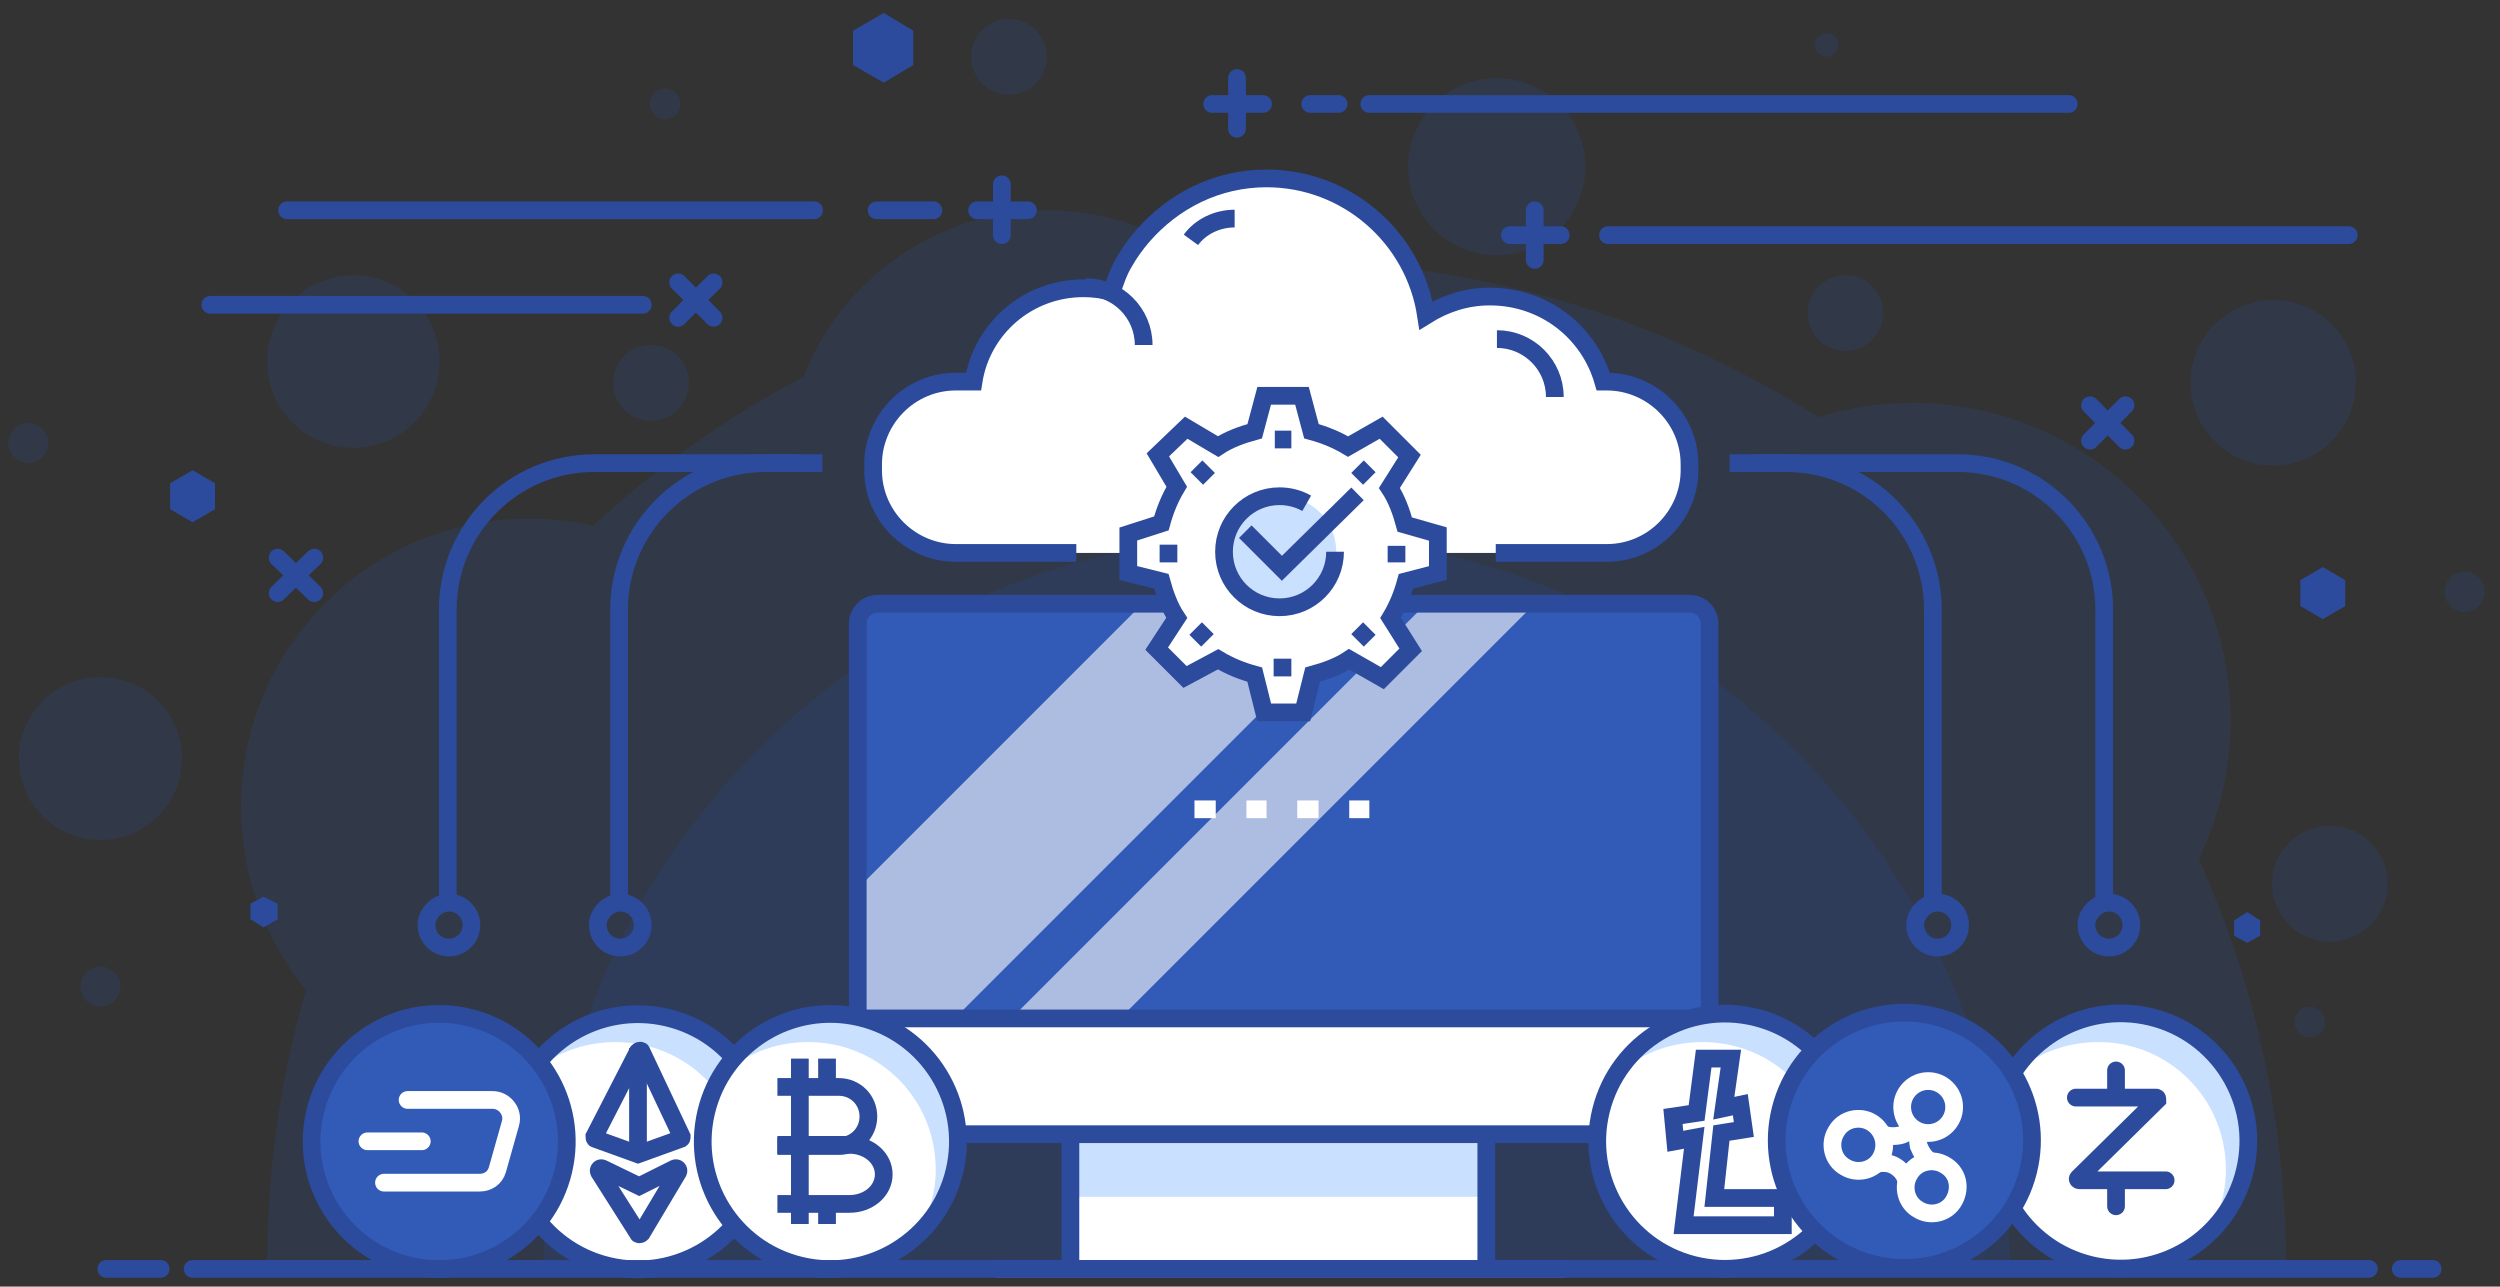 <?xml version="1.0" encoding="UTF-8"?> <!-- Generator: Adobe Illustrator 22.0.0, SVG Export Plug-In . SVG Version: 6.00 Build 0) --> <svg xmlns="http://www.w3.org/2000/svg" xmlns:xlink="http://www.w3.org/1999/xlink" id="Слой_1" x="0px" y="0px" viewBox="0 0 211.6 108.9" style="enable-background:new 0 0 211.6 108.9;" xml:space="preserve"><rect x="0" y="0" width="211.6" height="108.9" fill="#333333" stroke="none"/> <style type="text/css"> .st0{opacity:0.2;fill:#2C4B9C;} .st1{fill:#CAE0FF;} .st2{fill:#FFFFFF;} .st3{fill:none;stroke:#2C4B9C;stroke-width:1.5;stroke-miterlimit:10;} .st4{fill:none;stroke:#2C4B9C;stroke-width:1.5;stroke-linecap:round;stroke-miterlimit:10;} .st5{fill:#2C4B9C;} .st6{fill:#325BB7;} .st7{opacity:0.3;fill:#325BB7;} .st8{opacity:0.3;fill:#2C4B9C;} .st9{fill:#6499F9;} .st10{opacity:0.6;} .st11{fill:none;stroke:#9130FF;stroke-width:1.5;stroke-miterlimit:10;} .st12{fill:none;stroke:#FFFFFF;stroke-width:1.5;stroke-miterlimit:10;} .st13{fill:none;stroke:#FFFFFF;stroke-width:1.5;stroke-linecap:round;stroke-miterlimit:10;} </style> <path id="XMLID_717_" class="st0" d="M195.8,233.2c0-12.4-2.6-24.1-7.4-34.7c1.7-3.5,2.7-7.5,2.7-11.7c0-14.9-12.1-26.9-26.9-26.9 c-2.8,0-5.5,0.4-8,1.2c-13.2-8.4-29-13.3-45.8-13.3c-2.1,0-4.2,0.1-6.2,0.2c-3.7-2.8-8.3-4.4-13.2-4.4c-9.4,0-17.4,5.9-20.6,14.1 c-6.5,3.4-12.5,7.7-17.8,12.6c-1.7-0.4-3.5-0.6-5.4-0.6c-13.5,0-24.4,10.9-24.4,24.4c0,5.9,2.1,11.3,5.5,15.5 c-2.2,7.5-3.3,15.4-3.3,23.6H195.8z"></path> <path id="XMLID_716_" class="st0" d="M172.4,233.2c0-34.3-27.8-62.1-62.1-62.1c-34.3,0-62.1,27.8-62.1,62.1H172.4z"></path> <path id="XMLID_715_" class="st0" d="M204.4,200.6c0,2.7-2.2,4.9-4.9,4.9s-4.9-2.2-4.9-4.9s2.2-4.9,4.9-4.9S204.4,197.9,204.4,200.6 z"></path> <ellipse id="XMLID_714_" transform="matrix(0.231 -0.973 0.973 0.231 -36.858 233.227)" class="st0" cx="129" cy="139.9" rx="7.5" ry="7.5"></ellipse> <path id="XMLID_711_" class="st0" d="M60.6,158.2c0,1.8-1.4,3.2-3.2,3.2s-3.2-1.4-3.2-3.2c0-1.8,1.4-3.2,3.2-3.2 S60.6,156.5,60.6,158.2z"></path> <circle id="XMLID_710_" class="st0" cx="158.5" cy="152.3" r="3.2"></circle> <path id="XMLID_709_" class="st0" d="M90.9,130.6c0,1.8-1.4,3.2-3.2,3.2c-1.8,0-3.2-1.4-3.2-3.2c0-1.8,1.4-3.2,3.2-3.2 C89.5,127.4,90.9,128.9,90.9,130.6z"></path> <path id="XMLID_708_" class="st0" d="M199.1,212.4c0,0.7-0.6,1.3-1.3,1.3c-0.7,0-1.3-0.6-1.3-1.3c0-0.7,0.6-1.3,1.3-1.3 C198.5,211,199.1,211.6,199.1,212.4z"></path> <path id="XMLID_707_" class="st0" d="M158,129.6c0,0.5-0.4,1-1,1c-0.5,0-1-0.4-1-1c0-0.5,0.4-1,1-1C157.5,128.7,158,129.1,158,129.6 z"></path> <path id="XMLID_706_" class="st0" d="M59.9,134.6c0,0.7-0.6,1.3-1.3,1.3c-0.7,0-1.3-0.6-1.3-1.3c0-0.7,0.6-1.3,1.3-1.3 C59.4,133.3,59.9,133.9,59.9,134.6z"></path> <path id="XMLID_705_" class="st0" d="M6.4,163.3c0,0.9-0.8,1.7-1.7,1.7c-0.9,0-1.7-0.8-1.7-1.7c0-0.9,0.8-1.7,1.7-1.7 C5.6,161.6,6.4,162.4,6.4,163.3z"></path> <circle id="XMLID_704_" class="st0" cx="210.9" cy="175.9" r="1.7"></circle> <circle id="XMLID_703_" class="st0" cx="32.2" cy="156.4" r="7.3"></circle> <path id="XMLID_702_" class="st0" d="M12.5,209.4c0,0.9-0.8,1.7-1.7,1.7c-0.9,0-1.7-0.8-1.7-1.7c0-0.9,0.8-1.7,1.7-1.7 C11.8,207.6,12.5,208.4,12.5,209.4z"></path> <path id="XMLID_701_" class="st0" d="M201.7,158.2c0,3.9-3.2,7-7,7s-7-3.2-7-7c0-3.9,3.2-7,7-7S201.7,154.3,201.7,158.2z"></path> <path id="XMLID_700_" class="st0" d="M17.8,190c0,3.8-3.1,6.9-6.9,6.9s-6.9-3.1-6.9-6.9s3.1-6.9,6.9-6.9S17.8,186.2,17.8,190z"></path> <path id="XMLID_263_" class="st1" d="M125,175.8h0.3c1.1-3.9,4.7-6.8,9-6.8c1.9,0,3.6,0.6,5.1,1.5c0.9-6.2,6.3-10.9,12.7-10.9 c5.8,0,10.7,3.8,12.3,9c0.7-0.2,1.5-0.3,2.3-0.3c4.4,0,8,3.2,8.7,7.4h1.4c3.6,0,6.6,3,6.6,6.6v0.5c0,3.6-3,6.6-6.6,6.6H125 c-3.6,0-6.6-3-6.6-6.6v-0.5C118.4,178.8,121.4,175.8,125,175.8z"></path> <path id="XMLID_262_" class="st2" d="M129.4,178.1h0.2c0.9-3.3,4-5.6,7.5-5.6c1.6,0,3,0.5,4.2,1.2c0.8-5.1,5.2-9.1,10.6-9.1 c4.8,0,8.9,3.2,10.2,7.5c0.6-0.2,1.2-0.3,1.9-0.3c3.7,0,6.7,2.7,7.3,6.2h1.2c3,0,5.5,2.5,5.5,5.5v0.4c0,3-2.5,5.5-5.5,5.5h-43.1 c-3,0-5.5-2.5-5.5-5.5v-0.4C123.9,180.6,126.4,178.1,129.4,178.1z"></path> <path id="XMLID_261_" class="st3" d="M143,169.5c1.9-2.9,5.2-4.9,9-4.9c2,0,3.9,0.5,5.5,1.5"></path> <path id="XMLID_260_" class="st3" d="M125,175.8h0.3c1.1-3.9,4.7-6.8,9-6.8c1.9,0,3.6,0.6,5.1,1.5c0.9-6.2,6.3-10.9,12.7-10.9 c5.8,0,10.7,3.8,12.3,9c0.7-0.2,1.5-0.3,2.3-0.3c4.4,0,8,3.2,8.7,7.4h1.4c3.6,0,6.6,3,6.6,6.6v0.5c0,3.6-3,6.6-6.6,6.6H125 c-3.6,0-6.6-3-6.6-6.6v-0.5C118.4,178.8,121.4,175.8,125,175.8z"></path> <path id="XMLID_259_" class="st3" d="M166.4,168.3c-2.5,0-4.6,2-4.6,4.6"></path> <path id="XMLID_463_" class="st1" d="M67.2,177.6h0.2c0.7-2.4,2.9-4.2,5.6-4.2c1.2,0,2.2,0.3,3.1,0.9c0.6-3.8,3.9-6.8,7.9-6.8 c3.6,0,6.6,2.4,7.6,5.6c0.5-0.1,0.9-0.2,1.4-0.2c2.7,0,5,2,5.4,4.6h0.9c2.3,0,4.1,1.8,4.1,4.1v0.3c0,2.3-1.8,4.1-4.1,4.1H67.2 c-2.3,0-4.1-1.8-4.1-4.1v-0.3C63.1,179.5,65,177.6,67.2,177.6z"></path> <path id="XMLID_446_" class="st2" d="M70,179h0.1c0.6-2,2.5-3.5,4.7-3.5c1,0,1.9,0.3,2.6,0.8c0.5-3.2,3.2-5.6,6.6-5.6 c3,0,5.5,2,6.4,4.7c0.4-0.1,0.8-0.2,1.2-0.2c2.3,0,4.2,1.7,4.5,3.9h0.7c1.9,0,3.4,1.5,3.4,3.4v0.3c0,1.9-1.5,3.4-3.4,3.4H70 c-1.9,0-3.4-1.5-3.4-3.4v-0.3C66.6,180.6,68.1,179,70,179z"></path> <path id="XMLID_445_" class="st3" d="M78.4,173.7c1.2-1.8,3.2-3,5.6-3c1.2,0,2.4,0.3,3.4,0.9"></path> <path id="XMLID_441_" class="st3" d="M88,186.1H67.2c-2.3,0-4.1-1.8-4.1-4.1v-0.3c0-2.3,1.8-4.1,4.1-4.1h0.2 c0.7-2.4,2.9-4.2,5.6-4.2c1.2,0,2.2,0.3,3.1,0.9c0.6-3.8,3.9-6.8,7.9-6.8c3.6,0,6.6,2.4,7.6,5.6c0.5-0.1,0.9-0.2,1.4-0.2 c2.7,0,5,2,5.4,4.6h0.9c2.3,0,4.1,1.8,4.1,4.1v0.3c0,2.3-1.8,4.1-4.1,4.1H94"></path> <path id="XMLID_443_" class="st3" d="M93,173c-1.6,0-2.8,1.3-2.8,2.8"></path> <line id="XMLID_689_" class="st4" x1="171.5" y1="147.9" x2="133.4" y2="147.9"></line> <line id="XMLID_688_" class="st4" x1="20.7" y1="167" x2="47.1" y2="167"></line> <line id="XMLID_687_" class="st4" x1="79.9" y1="154.7" x2="35.8" y2="154.7"></line> <line id="XMLID_686_" class="st4" x1="82.9" y1="154.7" x2="86.4" y2="154.7"></line> <line id="XMLID_685_" class="st4" x1="126.1" y1="147.9" x2="129.4" y2="147.9"></line> <line id="XMLID_684_" class="st4" x1="121.2" y1="147.9" x2="116.9" y2="147.9"></line> <line id="XMLID_683_" class="st4" x1="119" y1="150.1" x2="119" y2="145.8"></line> <line id="XMLID_677_" class="st4" x1="94.6" y1="154.7" x2="90.3" y2="154.7"></line> <line id="XMLID_676_" class="st4" x1="92.5" y1="156.8" x2="92.5" y2="152.5"></line> <line id="XMLID_674_" class="st4" x1="127.5" y1="160.5" x2="131.8" y2="160.5"></line> <line id="XMLID_673_" class="st4" x1="129.6" y1="162.6" x2="129.6" y2="158.3"></line> <line id="XMLID_671_" class="st4" x1="200.2" y1="183.7" x2="203.3" y2="180.7"></line> <line id="XMLID_670_" class="st4" x1="203.3" y1="183.7" x2="200.2" y2="180.7"></line> <line id="XMLID_29_" class="st4" x1="15" y1="150.6" x2="18.1" y2="147.5"></line> <line id="XMLID_28_" class="st4" x1="18.1" y1="150.6" x2="15" y2="147.5"></line> <line id="XMLID_668_" class="st4" x1="52.9" y1="168.5" x2="55.9" y2="165.5"></line> <line id="XMLID_667_" class="st4" x1="55.9" y1="168.5" x2="52.9" y2="165.5"></line> <polygon id="XMLID_665_" class="st5" points="23.5,185.5 22.3,186.2 21.1,185.5 21.1,184.1 22.3,183.5 23.5,184.1 "></polygon> <polygon id="XMLID_30_" class="st5" points="187,171.3 185.8,172 184.6,171.3 184.6,169.9 185.8,169.2 187,169.9 "></polygon> <polygon id="XMLID_662_" class="st5" points="86,139.5 83.3,141.1 80.7,139.5 80.7,136.5 83.3,135 86,136.5 "></polygon> <polygon id="XMLID_660_" class="st5" points="50.2,146.6 48.5,147.6 46.7,146.6 46.7,144.6 48.5,143.6 50.2,144.6 "></polygon> <polygon id="XMLID_7_" class="st5" points="192.3,144.6 190.6,145.6 188.8,144.6 188.8,142.6 190.6,141.6 192.3,142.6 "></polygon> <line id="XMLID_659_" class="st4" x1="192.3" y1="155.7" x2="157.1" y2="155.7"></line> <circle id="XMLID_879_" class="st3" cx="18.8" cy="200.9" r="1.8"></circle> <circle id="XMLID_22_" class="st3" cx="204.4" cy="201.1" r="1.8"></circle> <path id="XMLID_82_" class="st4" d="M145.6,194.9h-3.4c-1.9,0-3.4,1.5-3.4,3.4l0,0c0,1.9,1.5,3.4,3.4,3.4h6c1.9,0,3.4-1.5,3.4-3.4 l0,0"></path> <path id="XMLID_81_" class="st4" d="M152.4,201.7h3.4c1.9,0,3.4-1.5,3.4-3.4l0,0c0-1.9-1.5-3.4-3.4-3.4h-6c-1.9,0-3.4,1.5-3.4,3.4 l0,0"></path> <line id="XMLID_77_" class="st4" x1="142.8" y1="198.3" x2="144.9" y2="198.3"></line> <line id="XMLID_75_" class="st4" x1="153.7" y1="198.3" x2="155.8" y2="198.3"></line> <line id="XMLID_69_" class="st4" x1="148.2" y1="198.3" x2="150.3" y2="198.3"></line> <path id="XMLID_206_" class="st4" d="M108,168.6v3.4c0,1.9,1.5,3.4,3.4,3.4l0,0c1.9,0,3.4-1.5,3.4-3.4v-6c0-1.9-1.5-3.4-3.4-3.4l0,0 "></path> <path id="XMLID_205_" class="st4" d="M114.8,161.8v-3.4c0-1.9-1.5-3.4-3.4-3.4l0,0c-1.9,0-3.4,1.5-3.4,3.4v6c0,1.9,1.5,3.4,3.4,3.4 l0,0"></path> <line id="XMLID_204_" class="st4" x1="111.4" y1="171.4" x2="111.4" y2="169.3"></line> <line id="XMLID_203_" class="st4" x1="111.4" y1="160.5" x2="111.4" y2="158.3"></line> <line id="XMLID_200_" class="st4" x1="111.4" y1="166" x2="111.4" y2="163.8"></line> <path id="XMLID_163_" class="st4" d="M74.1,194.9h-3.4c-1.9,0-3.4,1.5-3.4,3.4l0,0c0,1.9,1.5,3.4,3.4,3.4h6c1.9,0,3.4-1.5,3.4-3.4 l0,0"></path> <path id="XMLID_147_" class="st4" d="M80.9,201.7h3.4c1.9,0,3.4-1.5,3.4-3.4l0,0c0-1.9-1.5-3.4-3.4-3.4h-6c-1.9,0-3.4,1.5-3.4,3.4 l0,0"></path> <line id="XMLID_146_" class="st4" x1="71.3" y1="198.3" x2="73.4" y2="198.3"></line> <line id="XMLID_140_" class="st4" x1="82.2" y1="198.3" x2="84.3" y2="198.3"></line> <line id="XMLID_136_" class="st4" x1="76.7" y1="198.3" x2="78.8" y2="198.3"></line> <rect id="XMLID_161_" x="162.4" y="186.3" class="st2" width="29.3" height="29.3"></rect> <polygon id="XMLID_160_" class="st6" points="189,186.3 189,213 162.4,213 162.4,215.5 191.6,215.5 191.6,186.3 "></polygon> <rect id="XMLID_156_" x="162.4" y="186.3" class="st4" width="29.3" height="29.3"></rect> <rect id="XMLID_196_" x="33.9" y="186.3" class="st2" width="29.3" height="29.3"></rect> <polygon id="XMLID_194_" class="st6" points="60.5,186.3 60.5,213 33.9,213 33.9,215.5 63.1,215.5 63.1,186.3 "></polygon> <rect id="XMLID_193_" x="33.9" y="186.3" class="st4" width="29.3" height="29.3"></rect> <rect id="XMLID_127_" x="90.4" y="178.3" class="st2" width="45.3" height="45.3"></rect> <polygon id="XMLID_126_" class="st7" points="131.7,178.3 131.7,219.5 90.4,219.5 90.4,223.5 135.7,223.5 135.7,178.3 "></polygon> <rect id="XMLID_120_" x="90.4" y="178.3" class="st4" width="45.3" height="45.3"></rect> <path id="XMLID_468_" class="st8" d="M63.9,199.2c-1-0.2-2-0.3-3-0.3c-7.5,0-13.8,5.1-15.4,12.3c-1.7-0.9-3.5-1.3-5.4-1.3 c-2.5,0-5,0.8-6.9,2.3v4.1h30.8V199.2z"></path> <path id="XMLID_469_" class="st8" d="M172.6,210.8c0,0-0.1,0-0.1,0v0c-0.4,0-0.8,0.1-1.1,0.1c-0.1,0-0.2,0-0.3,0 c-1.5-4.2-5.1-7.1-9.4-7.9v13.2h19.1C179.4,213,176.3,210.8,172.6,210.8z"></path> <path id="XMLID_285_" class="st1" d="M132.9,220.8h0.2c1-3.5,4.3-6.1,8.2-6.1c1.7,0,3.3,0.5,4.6,1.4c0.9-5.6,5.7-9.9,11.5-9.9 c5.2,0,9.7,3.4,11.1,8.2c0.7-0.2,1.4-0.3,2.1-0.3c4,0,7.3,2.9,7.9,6.8h1.3c3.3,0,6,2.7,6,6v0.4c0,3.3-2.7,6-6,6h-46.9 c-3.3,0-6-2.7-6-6v-0.4C126.9,223.5,129.6,220.8,132.9,220.8z"></path> <path id="XMLID_284_" class="st2" d="M136.9,222.9h0.2c0.9-3,3.6-5.1,6.8-5.1c1.4,0,2.7,0.4,3.8,1.1c0.7-4.7,4.7-8.2,9.6-8.2 c4.4,0,8.1,2.9,9.3,6.8c0.6-0.1,1.1-0.2,1.7-0.2c3.3,0,6.1,2.4,6.6,5.6h1.1c2.7,0,5,2.2,5,5v0.4c0,2.7-2.2,5-5,5h-39.1 c-2.7,0-5-2.2-5-5v-0.4C131.9,225.1,134.2,222.9,136.9,222.9z"></path> <path id="XMLID_283_" class="st3" d="M149.2,215.1c1.7-2.7,4.7-4.4,8.1-4.4c1.8,0,3.5,0.5,5,1.4"></path> <path id="XMLID_266_" class="st3" d="M132.9,220.8h0.2c1-3.5,4.3-6.1,8.2-6.1c1.7,0,3.3,0.5,4.6,1.4c0.9-5.6,5.7-9.9,11.5-9.9 c5.2,0,9.7,3.4,11.1,8.2c0.7-0.2,1.4-0.3,2.1-0.3c4,0,7.3,2.9,7.9,6.8h1.3c3.3,0,6,2.7,6,6v0.4c0,3.3-2.7,6-6,6h-46.9 c-3.3,0-6-2.7-6-6v-0.4C126.9,223.5,129.6,220.8,132.9,220.8z"></path> <path id="XMLID_265_" class="st3" d="M170.5,214c-2.3,0-4.2,1.9-4.2,4.2"></path> <line id="XMLID_464_" class="st4" x1="20.7" y1="201" x2="27.7" y2="201"></line> <line id="XMLID_444_" class="st4" x1="195.6" y1="201" x2="202.6" y2="201"></line> <line id="XMLID_1029_" class="st3" x1="96.3" y1="188.2" x2="99.1" y2="188.2"></line> <line id="XMLID_1028_" class="st3" x1="96.3" y1="192.4" x2="99.1" y2="192.4"></line> <line id="XMLID_1027_" class="st3" x1="96.3" y1="196.7" x2="99.1" y2="196.7"></line> <line id="XMLID_1026_" class="st3" x1="96.3" y1="200.9" x2="99.1" y2="200.9"></line> <line id="XMLID_1025_" class="st3" x1="96.3" y1="205.2" x2="99.1" y2="205.2"></line> <line id="XMLID_1024_" class="st3" x1="96.3" y1="209.4" x2="99.1" y2="209.4"></line> <line id="XMLID_1023_" class="st3" x1="129.4" y1="190.4" x2="125.8" y2="190.4"></line> <line id="XMLID_1022_" class="st3" x1="129.4" y1="194.2" x2="125.8" y2="194.2"></line> <line id="XMLID_1021_" class="st3" x1="129.4" y1="198" x2="125.8" y2="198"></line> <line id="XMLID_1020_" class="st3" x1="129.4" y1="201.8" x2="125.8" y2="201.8"></line> <line id="XMLID_1019_" class="st3" x1="129.4" y1="205.6" x2="125.8" y2="205.6"></line> <line id="XMLID_1018_" class="st3" x1="129.4" y1="209.4" x2="125.8" y2="209.4"></line> <line id="XMLID_1017_" class="st3" x1="102.8" y1="183.1" x2="102.8" y2="186.7"></line> <line id="XMLID_1016_" class="st3" x1="106.6" y1="183.1" x2="106.6" y2="186.7"></line> <line id="XMLID_1015_" class="st3" x1="110.4" y1="183.1" x2="110.4" y2="186.7"></line> <line id="XMLID_1014_" class="st3" x1="114.2" y1="183.1" x2="114.2" y2="186.7"></line> <line id="XMLID_1013_" class="st3" x1="118" y1="183.1" x2="118" y2="186.7"></line> <line id="XMLID_994_" class="st3" x1="121.8" y1="183.1" x2="121.8" y2="186.7"></line> <line id="XMLID_993_" class="st3" x1="102.8" y1="216.3" x2="102.8" y2="212.9"></line> <line id="XMLID_992_" class="st3" x1="106.6" y1="216.3" x2="106.6" y2="212.9"></line> <line id="XMLID_991_" class="st3" x1="110.4" y1="216.3" x2="110.4" y2="212.9"></line> <line id="XMLID_990_" class="st3" x1="114.2" y1="216.3" x2="114.2" y2="212.9"></line> <line id="XMLID_989_" class="st3" x1="118" y1="216.3" x2="118" y2="212.9"></line> <line id="XMLID_988_" class="st3" x1="121.8" y1="216.3" x2="121.8" y2="212.9"></line> <rect id="XMLID_987_" x="99.1" y="186.7" class="st9" width="26.7" height="26.2"></rect> <rect id="XMLID_986_" x="103.2" y="190.6" class="st2" width="18.7" height="18.3"></rect> <rect id="XMLID_982_" x="99.1" y="186.7" class="st3" width="26.7" height="26.2"></rect> <rect id="XMLID_981_" x="103.2" y="190.6" class="st3" width="18.7" height="18.3"></rect> <path id="XMLID_975_" class="st3" d="M108,195.2h5.1c1.3,0,2.4,1.1,2.4,2.4v0c0,1.3-1.1,2.4-2.4,2.4H108"></path> <path id="XMLID_974_" class="st3" d="M108,200h6c1.6,0,2.9,1.1,2.9,2.4l0,0c0,1.3-1.3,2.4-2.9,2.4h-6"></path> <line id="XMLID_973_" class="st3" x1="109.9" y1="192.8" x2="109.9" y2="206.6"></line> <line id="XMLID_972_" class="st3" x1="112.2" y1="192.8" x2="112.2" y2="195.2"></line> <line id="XMLID_957_" class="st3" x1="112.2" y1="204.8" x2="112.2" y2="206.6"></line> <path id="XMLID_467_" class="st8" d="M117.1,221.9h-0.7c-0.9-4-4.4-6.8-8.6-6.8c0,0-0.1,0-0.1,0v0c-0.4,0-0.8,0.1-1.1,0.1 c-0.1,0-0.2,0-0.3,0c-1.8-4.9-6.4-8.1-11.7-8.1c-1.5,0-3,0.3-4.4,0.8v15.6h31.4C120.3,222.5,118.8,221.9,117.1,221.9z"></path> <path id="XMLID_440_" class="st1" d="M74,223.2h0.2c0.8-2.9,3.5-5,6.6-5c1.4,0,2.6,0.4,3.7,1.1c0.7-4.5,4.6-8,9.3-8 c4.2,0,7.8,2.8,9,6.6c0.5-0.1,1.1-0.2,1.7-0.2c3.2,0,5.9,2.4,6.4,5.5h1.1c2.7,0,4.8,2.2,4.8,4.8v0.4c0,2.7-2.2,4.8-4.8,4.8H74 c-2.7,0-4.8-2.2-4.8-4.8V228C69.2,225.4,71.4,223.2,74,223.2z"></path> <path id="XMLID_439_" class="st2" d="M77.3,224.9h0.2c0.7-2.4,2.9-4.1,5.5-4.1c1.1,0,2.2,0.3,3.1,0.9c0.6-3.8,3.8-6.6,7.7-6.6 c3.5,0,6.5,2.3,7.5,5.5c0.4-0.1,0.9-0.2,1.4-0.2c2.7,0,4.9,2,5.3,4.5h0.9c2.2,0,4,1.8,4,4v0.3c0,2.2-1.8,4-4,4H77.3 c-2.2,0-4-1.8-4-4v-0.3C73.3,226.7,75.1,224.9,77.3,224.9z"></path> <path id="XMLID_438_" class="st3" d="M87.2,218.6c1.4-2.2,3.8-3.6,6.6-3.6c1.5,0,2.8,0.4,4,1.1"></path> <path id="XMLID_437_" class="st3" d="M74,223.2h0.2c0.8-2.9,3.5-5,6.6-5c1.4,0,2.6,0.4,3.7,1.1c0.7-4.5,4.6-8,9.3-8 c4.2,0,7.8,2.8,9,6.6c0.5-0.1,1.1-0.2,1.7-0.2c3.2,0,5.9,2.4,6.4,5.5h1.1c2.7,0,4.8,2.2,4.8,4.8v0.4c0,2.7-2.2,4.8-4.8,4.8H74 c-2.7,0-4.8-2.2-4.8-4.8V228C69.2,225.4,71.4,223.2,74,223.2z"></path> <path id="XMLID_436_" class="st3" d="M104.4,217.7c-1.9,0-3.4,1.5-3.4,3.4"></path> <path id="XMLID_466_" class="st8" d="M94.5,226.5v-0.5c0-4.1-3.3-7.4-7.4-7.4h-0.8c-0.2-1.1-0.7-2.1-1.2-3c-0.4,0.8-0.8,1.6-1,2.5 c-1-0.5-2.1-0.7-3.2-0.7c-3.2,0-6,2-7.1,5c-2.9,0.2-5.2,2.6-5.2,5.6v0.4c0,3.1,2.5,5.6,5.6,5.6h13.1C91.2,234,94.5,230.6,94.5,226.5 z"></path> <path id="XMLID_133_" class="st1" d="M31.9,219.4h0.3c1.1-3.9,4.8-6.8,9.1-6.8c1.9,0,3.6,0.6,5.1,1.5c1-6.2,6.3-11,12.8-11 c5.8,0,10.8,3.8,12.4,9.1c0.7-0.2,1.5-0.3,2.3-0.3c4.4,0,8.1,3.3,8.8,7.5h1.5c3.7,0,6.7,3,6.7,6.7v0.5c0,3.7-3,6.7-6.7,6.7H31.9 c-3.7,0-6.7-3-6.7-6.7v-0.5C25.2,222.4,28.2,219.4,31.9,219.4z"></path> <path id="XMLID_132_" class="st2" d="M36.4,221.7h0.2c1-3.3,4-5.7,7.6-5.7c1.6,0,3,0.5,4.3,1.3c0.8-5.2,5.3-9.2,10.7-9.2 c4.9,0,9,3.2,10.3,7.6c0.6-0.2,1.3-0.3,1.9-0.3c3.7,0,6.8,2.7,7.3,6.3h1.2c3.1,0,5.5,2.5,5.5,5.5v0.4c0,3.1-2.5,5.5-5.5,5.5H36.4 c-3.1,0-5.5-2.5-5.5-5.5v-0.4C30.8,224.2,33.3,221.7,36.4,221.7z"></path> <path id="XMLID_131_" class="st3" d="M50.1,213c1.9-3,5.3-4.9,9.1-4.9c2,0,3.9,0.5,5.5,1.5"></path> <path id="XMLID_130_" class="st3" d="M31.9,219.4h0.3c1.1-3.9,4.8-6.8,9.1-6.8c1.9,0,3.6,0.6,5.1,1.5c1-6.2,6.3-11,12.8-11 c5.8,0,10.8,3.8,12.4,9.1c0.7-0.2,1.5-0.3,2.3-0.3c4.4,0,8.1,3.3,8.8,7.5h1.5c3.7,0,6.7,3,6.7,6.7v0.5c0,3.7-3,6.7-6.7,6.7H31.9 c-3.7,0-6.7-3-6.7-6.7v-0.5C25.2,222.4,28.2,219.4,31.9,219.4z"></path> <path id="XMLID_129_" class="st3" d="M73.7,211.8c-2.6,0-4.6,2.1-4.6,4.6"></path> <line id="XMLID_272_" class="st4" x1="18.7" y1="233.2" x2="202" y2="233.2"></line> <line id="XMLID_271_" class="st4" x1="204.7" y1="233.2" x2="207.4" y2="233.2"></line> <line id="XMLID_270_" class="st4" x1="15.5" y1="233.2" x2="10.9" y2="233.2"></line> <g id="XMLID_849_"> <path id="XMLID_870_" class="st0" d="M193.5,107.4c0-12.4-2.6-24.1-7.4-34.7c1.7-3.5,2.7-7.5,2.7-11.7c0-14.9-12.1-26.9-26.9-26.9 c-2.8,0-5.5,0.4-8,1.2C140.6,26.9,124.9,22,108,22c-2.1,0-4.2,0.1-6.2,0.2c-3.7-2.8-8.3-4.4-13.2-4.4c-9.4,0-17.4,5.9-20.6,14.1 c-6.5,3.4-12.5,7.7-17.8,12.6c-1.7-0.4-3.5-0.6-5.4-0.6c-13.5,0-24.4,10.9-24.4,24.4c0,5.9,2.1,11.3,5.5,15.5 c-2.2,7.5-3.3,15.4-3.3,23.6H193.5z"></path> <path id="XMLID_869_" class="st0" d="M170.1,107.4c0-34.3-27.8-62.1-62.1-62.1S46,73.1,46,107.4H170.1z"></path> <path id="XMLID_868_" class="st0" d="M202.1,74.8c0,2.7-2.2,4.9-4.9,4.9s-4.9-2.2-4.9-4.9c0-2.7,2.2-4.9,4.9-4.9 S202.1,72.1,202.1,74.8z"></path> <ellipse id="XMLID_867_" transform="matrix(0.707 -0.707 0.707 0.707 27.138 93.716)" class="st0" cx="126.7" cy="14.1" rx="7.5" ry="7.5"></ellipse> <path id="XMLID_862_" class="st0" d="M58.3,32.4c0,1.8-1.4,3.2-3.2,3.2s-3.2-1.4-3.2-3.2c0-1.8,1.4-3.2,3.2-3.2 S58.3,30.6,58.3,32.4z"></path> <circle id="XMLID_860_" class="st0" cx="156.2" cy="26.5" r="3.2"></circle> <path id="XMLID_859_" class="st0" d="M88.6,4.8c0,1.8-1.4,3.2-3.2,3.2c-1.8,0-3.2-1.4-3.2-3.2c0-1.8,1.4-3.2,3.2-3.2 C87.1,1.6,88.6,3,88.6,4.8z"></path> <path id="XMLID_858_" class="st0" d="M196.8,86.5c0,0.7-0.6,1.3-1.3,1.3c-0.7,0-1.3-0.6-1.3-1.3c0-0.7,0.6-1.3,1.3-1.3 C196.2,85.2,196.8,85.8,196.8,86.5z"></path> <path id="XMLID_857_" class="st0" d="M155.6,3.8c0,0.5-0.4,1-1,1c-0.5,0-1-0.4-1-1c0-0.5,0.4-1,1-1C155.2,2.8,155.6,3.3,155.6,3.8z "></path> <circle id="XMLID_856_" class="st0" cx="56.3" cy="8.8" r="1.3"></circle> <path id="XMLID_855_" class="st0" d="M4.1,37.5c0,0.9-0.8,1.7-1.7,1.7s-1.7-0.8-1.7-1.7c0-0.9,0.8-1.7,1.7-1.7S4.1,36.6,4.1,37.5z"></path> <path id="XMLID_854_" class="st0" d="M210.3,50.1c0,0.9-0.8,1.7-1.7,1.7c-0.9,0-1.7-0.8-1.7-1.7c0-0.9,0.8-1.7,1.7-1.7 C209.5,48.3,210.3,49.1,210.3,50.1z"></path> <circle id="XMLID_853_" class="st0" cx="29.9" cy="30.6" r="7.3"></circle> <path id="XMLID_852_" class="st0" d="M10.2,83.5c0,0.9-0.8,1.7-1.7,1.7c-0.9,0-1.7-0.8-1.7-1.7c0-0.9,0.8-1.7,1.7-1.7 C9.4,81.8,10.2,82.6,10.2,83.5z"></path> <path id="XMLID_851_" class="st0" d="M199.4,32.4c0,3.9-3.2,7-7,7c-3.9,0-7-3.2-7-7c0-3.9,3.2-7,7-7 C196.3,25.4,199.4,28.5,199.4,32.4z"></path> <circle id="XMLID_850_" class="st0" cx="8.5" cy="64.2" r="6.9"></circle> </g> <ellipse id="XMLID_540_" transform="matrix(0.231 -0.973 0.973 0.231 44.042 248.91)" class="st2" cx="179.5" cy="96.6" rx="10.8" ry="10.8"></ellipse> <path id="XMLID_539_" class="st1" d="M179.5,85.8c-4,0-7.4,2.1-9.3,5.3c1.9-1.8,4.5-2.9,7.4-2.9c6,0,10.8,4.8,10.8,10.8 c0,2-0.6,3.9-1.5,5.5c2.1-2,3.4-4.8,3.4-7.9C190.3,90.6,185.4,85.8,179.5,85.8z"></path> <ellipse id="XMLID_537_" transform="matrix(0.231 -0.973 0.973 0.231 44.042 248.91)" class="st3" cx="179.5" cy="96.6" rx="10.8" ry="10.8"></ellipse> <g id="XMLID_556_"> <path id="XMLID_554_" class="st4" d="M175.7,92.9h6.8c0.1,0,0.1,0.1,0.1,0.2l-6.7,6.6c-0.1,0.1,0,0.2,0.1,0.2h7.3"></path> <line id="XMLID_555_" class="st4" x1="179.1" y1="90.6" x2="179.1" y2="92.6"></line> <line id="XMLID_553_" class="st4" x1="179.1" y1="100.1" x2="179.1" y2="102.1"></line> </g> <line id="XMLID_831_" class="st4" x1="175.1" y1="8.8" x2="115.9" y2="8.8"></line> <line id="XMLID_809_" class="st4" x1="110.9" y1="8.8" x2="113.3" y2="8.8"></line> <g id="XMLID_806_"> <line id="XMLID_808_" class="st4" x1="106.9" y1="8.8" x2="102.6" y2="8.8"></line> <line id="XMLID_807_" class="st4" x1="104.7" y1="10.9" x2="104.7" y2="6.6"></line> </g> <g id="XMLID_796_"> <line id="XMLID_805_" class="st4" x1="82.7" y1="17.8" x2="87" y2="17.8"></line> <line id="XMLID_797_" class="st4" x1="84.8" y1="19.9" x2="84.8" y2="15.6"></line> </g> <g id="XMLID_789_"> <line id="XMLID_792_" class="st4" x1="127.8" y1="19.9" x2="132.1" y2="19.9"></line> <line id="XMLID_791_" class="st4" x1="129.9" y1="22" x2="129.9" y2="17.8"></line> </g> <g id="XMLID_786_"> <line id="XMLID_788_" class="st4" x1="179.9" y1="37.3" x2="176.9" y2="34.3"></line> <line id="XMLID_787_" class="st4" x1="176.9" y1="37.3" x2="179.9" y2="34.3"></line> </g> <g id="XMLID_243_"> <line id="XMLID_305_" class="st4" x1="26.6" y1="50.2" x2="23.5" y2="47.2"></line> <line id="XMLID_253_" class="st4" x1="23.5" y1="50.2" x2="26.6" y2="47.2"></line> </g> <g id="XMLID_695_"> <line id="XMLID_697_" class="st4" x1="57.4" y1="26.9" x2="60.4" y2="23.9"></line> <line id="XMLID_696_" class="st4" x1="60.4" y1="26.9" x2="57.4" y2="23.9"></line> </g> <line id="XMLID_680_" class="st4" x1="24.3" y1="17.8" x2="68.9" y2="17.8"></line> <line id="XMLID_577_" class="st4" x1="54.4" y1="25.8" x2="17.8" y2="25.8"></line> <line id="XMLID_575_" class="st4" x1="198.8" y1="19.9" x2="136.1" y2="19.9"></line> <line id="XMLID_535_" class="st4" x1="79" y1="17.8" x2="74.2" y2="17.8"></line> <polygon id="XMLID_388_" class="st5" points="14.4,40.9 16.3,39.8 18.2,40.9 18.2,43.1 16.3,44.2 14.4,43.1 "></polygon> <polygon id="XMLID_387_" class="st5" points="189.1,77.9 190.2,77.2 191.3,77.9 191.3,79.2 190.2,79.8 189.1,79.2 "></polygon> <polygon id="XMLID_386_" class="st5" points="21.2,76.5 22.3,75.9 23.5,76.5 23.5,77.8 22.3,78.5 21.2,77.8 "></polygon> <polygon id="XMLID_385_" class="st5" points="194.7,49.1 196.6,48 198.5,49.1 198.5,51.3 196.6,52.4 194.7,51.3 "></polygon> <polygon id="XMLID_383_" class="st5" points="72.2,2.6 74.8,1.1 77.3,2.6 77.3,5.5 74.8,7 72.2,5.5 "></polygon> <rect id="XMLID_78_" x="90.6" y="95.1" class="st2" width="35.2" height="12.3"></rect> <rect id="XMLID_73_" x="90.6" y="95.1" class="st1" width="35.2" height="6.2"></rect> <path id="XMLID_72_" class="st2" d="M143.1,51.1c0.9,0,1.7,0.7,1.7,1.7v41.5c0,0.9-0.7,1.7-1.7,1.7H74.3c-0.9,0-1.7-0.7-1.7-1.7 V52.8c0-0.9,0.7-1.7,1.7-1.7H143.1z"></path> <path id="XMLID_70_" class="st6" d="M143.1,51.1c0.9,0,1.7,0.7,1.7,1.7v33.1H72.7V52.8c0-0.9,0.7-1.7,1.7-1.7H143.1z"></path> <g id="XMLID_57_" class="st10"> <polygon id="XMLID_68_" class="st2" points="85.9,85.9 95.1,85.9 129.9,51.1 120.7,51.1 "></polygon> <polygon id="XMLID_60_" class="st2" points="96.7,51.1 72.7,75.1 72.7,85.9 81.1,85.9 115.9,51.1 "></polygon> </g> <path id="XMLID_43_" class="st3" d="M143,51.1c0.9,0,1.7,0.7,1.7,1.7v41.5c0,0.9-0.7,1.7-1.7,1.7H74.3c-0.9,0-1.7-0.7-1.7-1.7V52.8 c0-0.9,0.7-1.7,1.7-1.7H143z"></path> <line id="XMLID_41_" class="st3" x1="90.6" y1="95.9" x2="90.6" y2="107.4"></line> <line id="XMLID_38_" class="st3" x1="125.8" y1="95.9" x2="125.8" y2="107.4"></line> <line id="XMLID_23_" class="st11" x1="132.5" y1="107.4" x2="84.3" y2="107.4"></line> <line id="XMLID_21_" class="st3" x1="72.6" y1="86.2" x2="144.7" y2="86.2"></line> <g id="XMLID_11_"> <line id="XMLID_17_" class="st12" x1="114.2" y1="68.5" x2="115.9" y2="68.5"></line> <line id="XMLID_14_" class="st12" x1="109.8" y1="68.5" x2="111.6" y2="68.5"></line> <line id="XMLID_13_" class="st12" x1="105.5" y1="68.5" x2="107.2" y2="68.5"></line> <line id="XMLID_12_" class="st12" x1="101.1" y1="68.5" x2="102.9" y2="68.5"></line> </g> <path id="XMLID_121_" class="st2" d="M136,32.3h-0.3c-1.2-4.2-5-7.2-9.6-7.2c-2,0-3.8,0.6-5.4,1.6c-1-6.6-6.7-11.6-13.5-11.6 c-6.1,0-11.3,4-13.1,9.6c-0.8-0.2-1.6-0.3-2.4-0.3c-4.7,0-8.6,3.4-9.3,7.9h-1.5c-3.9,0-7,3.2-7,7v0.5c0,3.9,3.2,7,7,7h55 c3.9,0,7-3.2,7-7v-0.5C143,35.4,139.8,32.3,136,32.3z"></path> <path id="XMLID_88_" class="st3" d="M126.6,46.8h9.4c3.9,0,7-3.2,7-7v-0.5c0-3.9-3.2-7-7-7h-0.3c-1.2-4.2-5-7.2-9.6-7.2 c-2,0-3.8,0.6-5.4,1.6c-1-6.6-6.7-11.6-13.5-11.6c-4.2,0-7.9,1.9-10.5,4.9c-0.6,0.7-1.1,1.4-1.5,2.1c-0.5,0.8-0.8,1.7-1.1,2.6 c-0.8-0.2-1.6-0.3-2.4-0.3c-4.7,0-8.6,3.4-9.3,7.9h-1.5c-3.9,0-7,3.2-7,7v0.5c0,3.9,3.2,7,7,7h10.2"></path> <path id="XMLID_86_" class="st3" d="M91.9,24.3c2.7,0,4.9,2.2,4.9,4.9"></path> <path id="XMLID_83_" class="st3" d="M126.7,28.7c2.7,0,4.9,2.2,4.9,4.9"></path> <path id="XMLID_80_" class="st3" d="M104.5,18.5c-1.5,0-2.9,0.7-3.7,1.8"></path> <path id="XMLID_515_" class="st2" d="M121.9,48.5l0-3.3l-2.8-0.8c-0.3-1.1-0.7-2.2-1.3-3.1l1.7-2.7l-2.4-2.4l-2.8,1.6 c-1-0.6-2-1-3.1-1.3l-0.8-3h-3.3l-0.8,3c-1.1,0.3-2.2,0.7-3.1,1.3l-2.7-1.6l-2.4,2.4l1.6,2.7c-0.6,1-1,2-1.3,3.1l-2.8,0.9l0,3.3 l2.8,0.7c0.3,1.1,0.7,2.2,1.3,3.1L98,54.9l2.4,2.4l2.8-1.5c1,0.6,2,1,3.1,1.3l0.8,3.2l3.3,0l0.8-3.2c1.1-0.3,2.2-0.7,3.1-1.3 l2.8,1.6l2.4-2.4l-1.7-2.7c0.6-1,1-2,1.3-3.1L121.9,48.5z"></path> <circle id="XMLID_514_" class="st1" cx="108.4" cy="46.7" r="4.7"></circle> <g id="XMLID_278_"> <polyline id="XMLID_340_" class="st3" points="114.9,41.8 108.5,48.1 105.4,45 "></polyline> <path id="XMLID_279_" class="st3" d="M110.6,42.6c-0.7-0.4-1.5-0.6-2.3-0.6c-2.6,0-4.7,2.1-4.7,4.7c0,2.6,2.1,4.7,4.7,4.7 c2.6,0,4.7-2.1,4.7-4.7"></path> </g> <g id="XMLID_185_"> <path id="XMLID_273_" class="st3" d="M121.7,48.5l0-3.3l-2.8-0.8c-0.3-1.1-0.7-2.2-1.3-3.1l1.7-2.7l-2.4-2.4l-2.8,1.6 c-1-0.6-2-1-3.1-1.3l-0.8-3H107l-0.8,3c-1.1,0.3-2.2,0.7-3.1,1.3l-2.7-1.6L98,38.5l1.6,2.7c-0.6,1-1,2-1.3,3.1l-2.8,0.9l0,3.3 l2.8,0.7c0.3,1.1,0.7,2.2,1.3,3.1l-1.7,2.6l2.4,2.4l2.8-1.5c1,0.6,2,1,3.1,1.3l0.8,3.2l3.3,0l0.8-3.2c1.1-0.3,2.2-0.7,3.1-1.3 l2.8,1.6l2.4-2.4l-1.7-2.7c0.6-1,1-2,1.3-3.1L121.7,48.5z"></path> <line id="XMLID_219_" class="st3" x1="109.3" y1="37.2" x2="107.9" y2="37.2"></line> <line id="XMLID_218_" class="st3" x1="114.9" y1="39.5" x2="115.9" y2="40.5"></line> <line id="XMLID_217_" class="st3" x1="118.2" y1="47.6" x2="118.2" y2="46.2"></line> <line id="XMLID_213_" class="st3" x1="114.9" y1="54.2" x2="115.9" y2="53.2"></line> <line id="XMLID_212_" class="st3" x1="107.8" y1="56.5" x2="109.3" y2="56.5"></line> <line id="XMLID_208_" class="st3" x1="102.2" y1="54.2" x2="101.2" y2="53.2"></line> <line id="XMLID_189_" class="st3" x1="98.9" y1="47.6" x2="98.9" y2="46.1"></line> <line id="XMLID_188_" class="st3" x1="102.3" y1="39.5" x2="101.3" y2="40.5"></line> </g> <ellipse id="XMLID_490_" transform="matrix(0.23 -0.973 0.973 0.23 -52.417 126.966)" class="st2" cx="54" cy="96.6" rx="10.8" ry="10.8"></ellipse> <path id="XMLID_477_" class="st1" d="M54,85.8c-4,0-7.4,2.1-9.3,5.3c1.9-1.8,4.5-2.9,7.4-2.9c6,0,10.8,4.8,10.8,10.8 c0,2-0.6,3.9-1.5,5.5c2.1-2,3.4-4.8,3.4-7.9C64.8,90.6,60,85.8,54,85.8z"></path> <ellipse id="XMLID_379_" transform="matrix(0.23 -0.973 0.973 0.23 -52.417 126.966)" class="st3" cx="54" cy="96.6" rx="10.8" ry="10.8"></ellipse> <g id="XMLID_301_"> <path id="XMLID_134_" class="st4" d="M57.1,98.9c0.2-0.1,0.4,0.1,0.3,0.3l-3.1,5.2c-0.1,0.1-0.3,0.1-0.3,0l-3.3-5.2 c-0.1-0.2,0.1-0.4,0.3-0.3l3.1,1.5L57.1,98.9z"></path> <line id="XMLID_281_" class="st3" x1="54" y1="88.7" x2="54" y2="97.6"></line> <path id="XMLID_280_" class="st3" d="M50.3,96.2L54,89c0.1-0.1,0.3-0.1,0.3,0l3.4,7.2c0,0.1,0,0.2-0.1,0.2L54,97.7l-3.6-1.3 C50.3,96.4,50.3,96.2,50.3,96.2z"></path> </g> <ellipse id="XMLID_1167_" transform="matrix(0.23 -0.973 0.973 0.23 -39.882 142.805)" class="st2" cx="70.3" cy="96.6" rx="10.8" ry="10.8"></ellipse> <path id="XMLID_1171_" class="st1" d="M70.3,85.8c-4,0-7.4,2.1-9.3,5.3c1.9-1.8,4.5-2.9,7.4-2.9c6,0,10.8,4.8,10.8,10.8 c0,2-0.6,3.9-1.5,5.5c2.1-2,3.4-4.8,3.4-7.9C81.1,90.6,76.2,85.8,70.3,85.8z"></path> <g id="XMLID_1164_"> <path id="XMLID_1163_" class="st3" d="M65.8,92H71c1.4,0,2.5,1.1,2.5,2.5v0c0,1.4-1.1,2.5-2.5,2.5h-5.2"></path> <path id="XMLID_830_" class="st3" d="M65.8,96.9h6.1c1.6,0,2.9,1.1,2.9,2.5l0,0c0,1.4-1.3,2.5-2.9,2.5h-6.1"></path> <line id="XMLID_1165_" class="st3" x1="67.7" y1="89.6" x2="67.7" y2="103.6"></line> <line id="XMLID_958_" class="st3" x1="70" y1="89.6" x2="70" y2="92"></line> <line id="XMLID_1162_" class="st3" x1="70" y1="101.8" x2="70" y2="103.6"></line> </g> <ellipse id="XMLID_1166_" transform="matrix(0.23 -0.973 0.973 0.23 -39.882 142.805)" class="st3" cx="70.3" cy="96.6" rx="10.8" ry="10.8"></ellipse> <ellipse id="XMLID_512_" transform="matrix(0.243 -0.97 0.97 0.243 16.813 214.738)" class="st2" cx="146" cy="96.6" rx="10.8" ry="10.8"></ellipse> <path id="XMLID_503_" class="st1" d="M146,85.8c-4,0-7.4,2.1-9.3,5.3c1.9-1.8,4.5-2.9,7.4-2.9c6,0,10.8,4.8,10.8,10.8 c0,2-0.6,3.9-1.5,5.5c2.1-2,3.4-4.8,3.4-7.9C156.8,90.6,151.9,85.8,146,85.8z"></path> <ellipse id="XMLID_356_" transform="matrix(0.243 -0.97 0.97 0.243 16.813 214.738)" class="st3" cx="146" cy="96.6" rx="10.8" ry="10.8"></ellipse> <polygon id="XMLID_523_" class="st3" points="145.1,101.4 145.7,95.9 147.6,95.6 147.6,95.6 147.3,93.5 145.9,93.8 146.5,89.6 146.4,89.6 144.2,89.6 144.2,89.6 143.6,94.2 141.6,94.5 141.6,94.5 141.8,96.6 141.8,96.6 143.4,96.3 142.5,103.7 150.9,103.7 150.9,103.7 150.9,101.4 150.9,101.4 "></polygon> <ellipse id="XMLID_525_" transform="matrix(0.244 -0.97 0.97 0.244 28.15 229.31)" class="st6" cx="161.2" cy="96.6" rx="10.8" ry="10.8"></ellipse> <path id="XMLID_521_" class="st7" d="M161.2,85.8c-4,0-7.4,2.1-9.3,5.3c1.9-1.8,4.5-2.9,7.4-2.9c6,0,10.8,4.8,10.8,10.8 c0,2-0.6,3.9-1.5,5.5c2.1-2,3.4-4.8,3.4-7.9C172,90.6,167.1,85.8,161.2,85.8z"></path> <ellipse id="XMLID_520_" transform="matrix(0.244 -0.97 0.97 0.244 28.15 229.31)" class="st3" cx="161.2" cy="96.6" rx="10.8" ry="10.8"></ellipse> <g id="XMLID_532_"> <circle id="XMLID_527_" class="st12" cx="163.2" cy="93.7" r="2.2"></circle> <path id="XMLID_530_" class="st12" d="M159.2,98c-0.6,1.1-2,1.4-3,0.8c-1.1-0.6-1.4-2-0.8-3c0.6-1.1,2-1.4,3-0.8 C159.4,95.6,159.8,96.9,159.2,98z"></path> <path id="XMLID_529_" class="st12" d="M158.8,98.5c0.6-0.1,1.1-0.1,1.6,0.2c0.5,0.3,0.8,0.7,1,1.3"></path> <path id="XMLID_533_" class="st12" d="M163.4,98.3c-0.5-0.3-0.8-0.8-1-1.3c-0.1-0.5-0.1-1.1,0.2-1.6"></path> <path id="XMLID_534_" class="st12" d="M159.2,95.9c0.5,0.3,1.1,0.3,1.6,0.2c0.5-0.1,1-0.5,1.3-1"></path> <path id="XMLID_531_" class="st12" d="M165.4,101.6c-0.6,1.1-2,1.4-3,0.8c-1.1-0.6-1.4-2-0.8-3c0.6-1.1,2-1.4,3-0.8 C165.7,99.2,166,100.5,165.4,101.6z"></path> </g> <ellipse id="XMLID_551_" transform="matrix(0.23 -0.973 0.973 0.23 -65.374 110.595)" class="st6" cx="37.2" cy="96.6" rx="10.8" ry="10.8"></ellipse> <path id="XMLID_550_" class="st7" d="M37.2,85.8c-4,0-7.4,2.1-9.3,5.3c1.9-1.8,4.5-2.9,7.4-2.9c6,0,10.8,4.8,10.8,10.8 c0,2-0.6,3.9-1.5,5.5c2.1-2,3.4-4.8,3.4-7.9C48,90.6,43.2,85.8,37.2,85.8z"></path> <ellipse id="XMLID_547_" transform="matrix(0.23 -0.973 0.973 0.23 -65.374 110.595)" class="st3" cx="37.2" cy="96.6" rx="10.8" ry="10.8"></ellipse> <g id="XMLID_541_"> <path id="XMLID_542_" class="st13" d="M34.5,93.1h7.2c1,0,1.8,1,1.5,2L42.1,99c-0.2,0.7-0.8,1.1-1.5,1.1h-8.1"></path> <line id="XMLID_543_" class="st13" x1="31.1" y1="96.6" x2="35.7" y2="96.6"></line> </g> <g id="XMLID_311_"> <line id="XMLID_315_" class="st4" x1="16.3" y1="107.4" x2="200.5" y2="107.4"></line> <line id="XMLID_314_" class="st4" x1="203.2" y1="107.4" x2="205.9" y2="107.4"></line> <line id="XMLID_313_" class="st4" x1="13.6" y1="107.4" x2="9" y2="107.4"></line> </g> <path id="XMLID_559_" class="st3" d="M69.6,39.2H50.3c-6.9,0-12.4,5.6-12.4,12.4v24.7"></path> <path id="XMLID_562_" class="st3" d="M67.6,39.2h-2.8c-6.9,0-12.4,5.6-12.4,12.4v24.7"></path> <path id="XMLID_566_" class="st3" d="M146.4,39.2h19.3c6.9,0,12.4,5.6,12.4,12.4v24.7"></path> <path id="XMLID_565_" class="st3" d="M148.4,39.2h2.8c6.9,0,12.4,5.6,12.4,12.4v24.7"></path> <path id="XMLID_561_" class="st4" d="M39.9,78.3c0,1.1-0.9,1.9-1.9,1.9c-1.1,0-1.9-0.9-1.9-1.9s0.9-1.9,1.9-1.9 C39,76.4,39.9,77.2,39.9,78.3z"></path> <path id="XMLID_563_" class="st4" d="M54.4,78.3c0,1.1-0.9,1.9-1.9,1.9c-1.1,0-1.9-0.9-1.9-1.9s0.9-1.9,1.9-1.9 C53.5,76.4,54.4,77.2,54.4,78.3z"></path> <path id="XMLID_567_" class="st4" d="M165.9,78.3c0,1.1-0.9,1.9-1.9,1.9c-1.1,0-1.9-0.9-1.9-1.9s0.9-1.9,1.9-1.9 C165,76.4,165.9,77.2,165.9,78.3z"></path> <path id="XMLID_564_" class="st4" d="M180.4,78.3c0,1.1-0.9,1.9-1.9,1.9c-1.1,0-1.9-0.9-1.9-1.9s0.9-1.9,1.9-1.9 C179.5,76.4,180.4,77.2,180.4,78.3z"></path> </svg> 